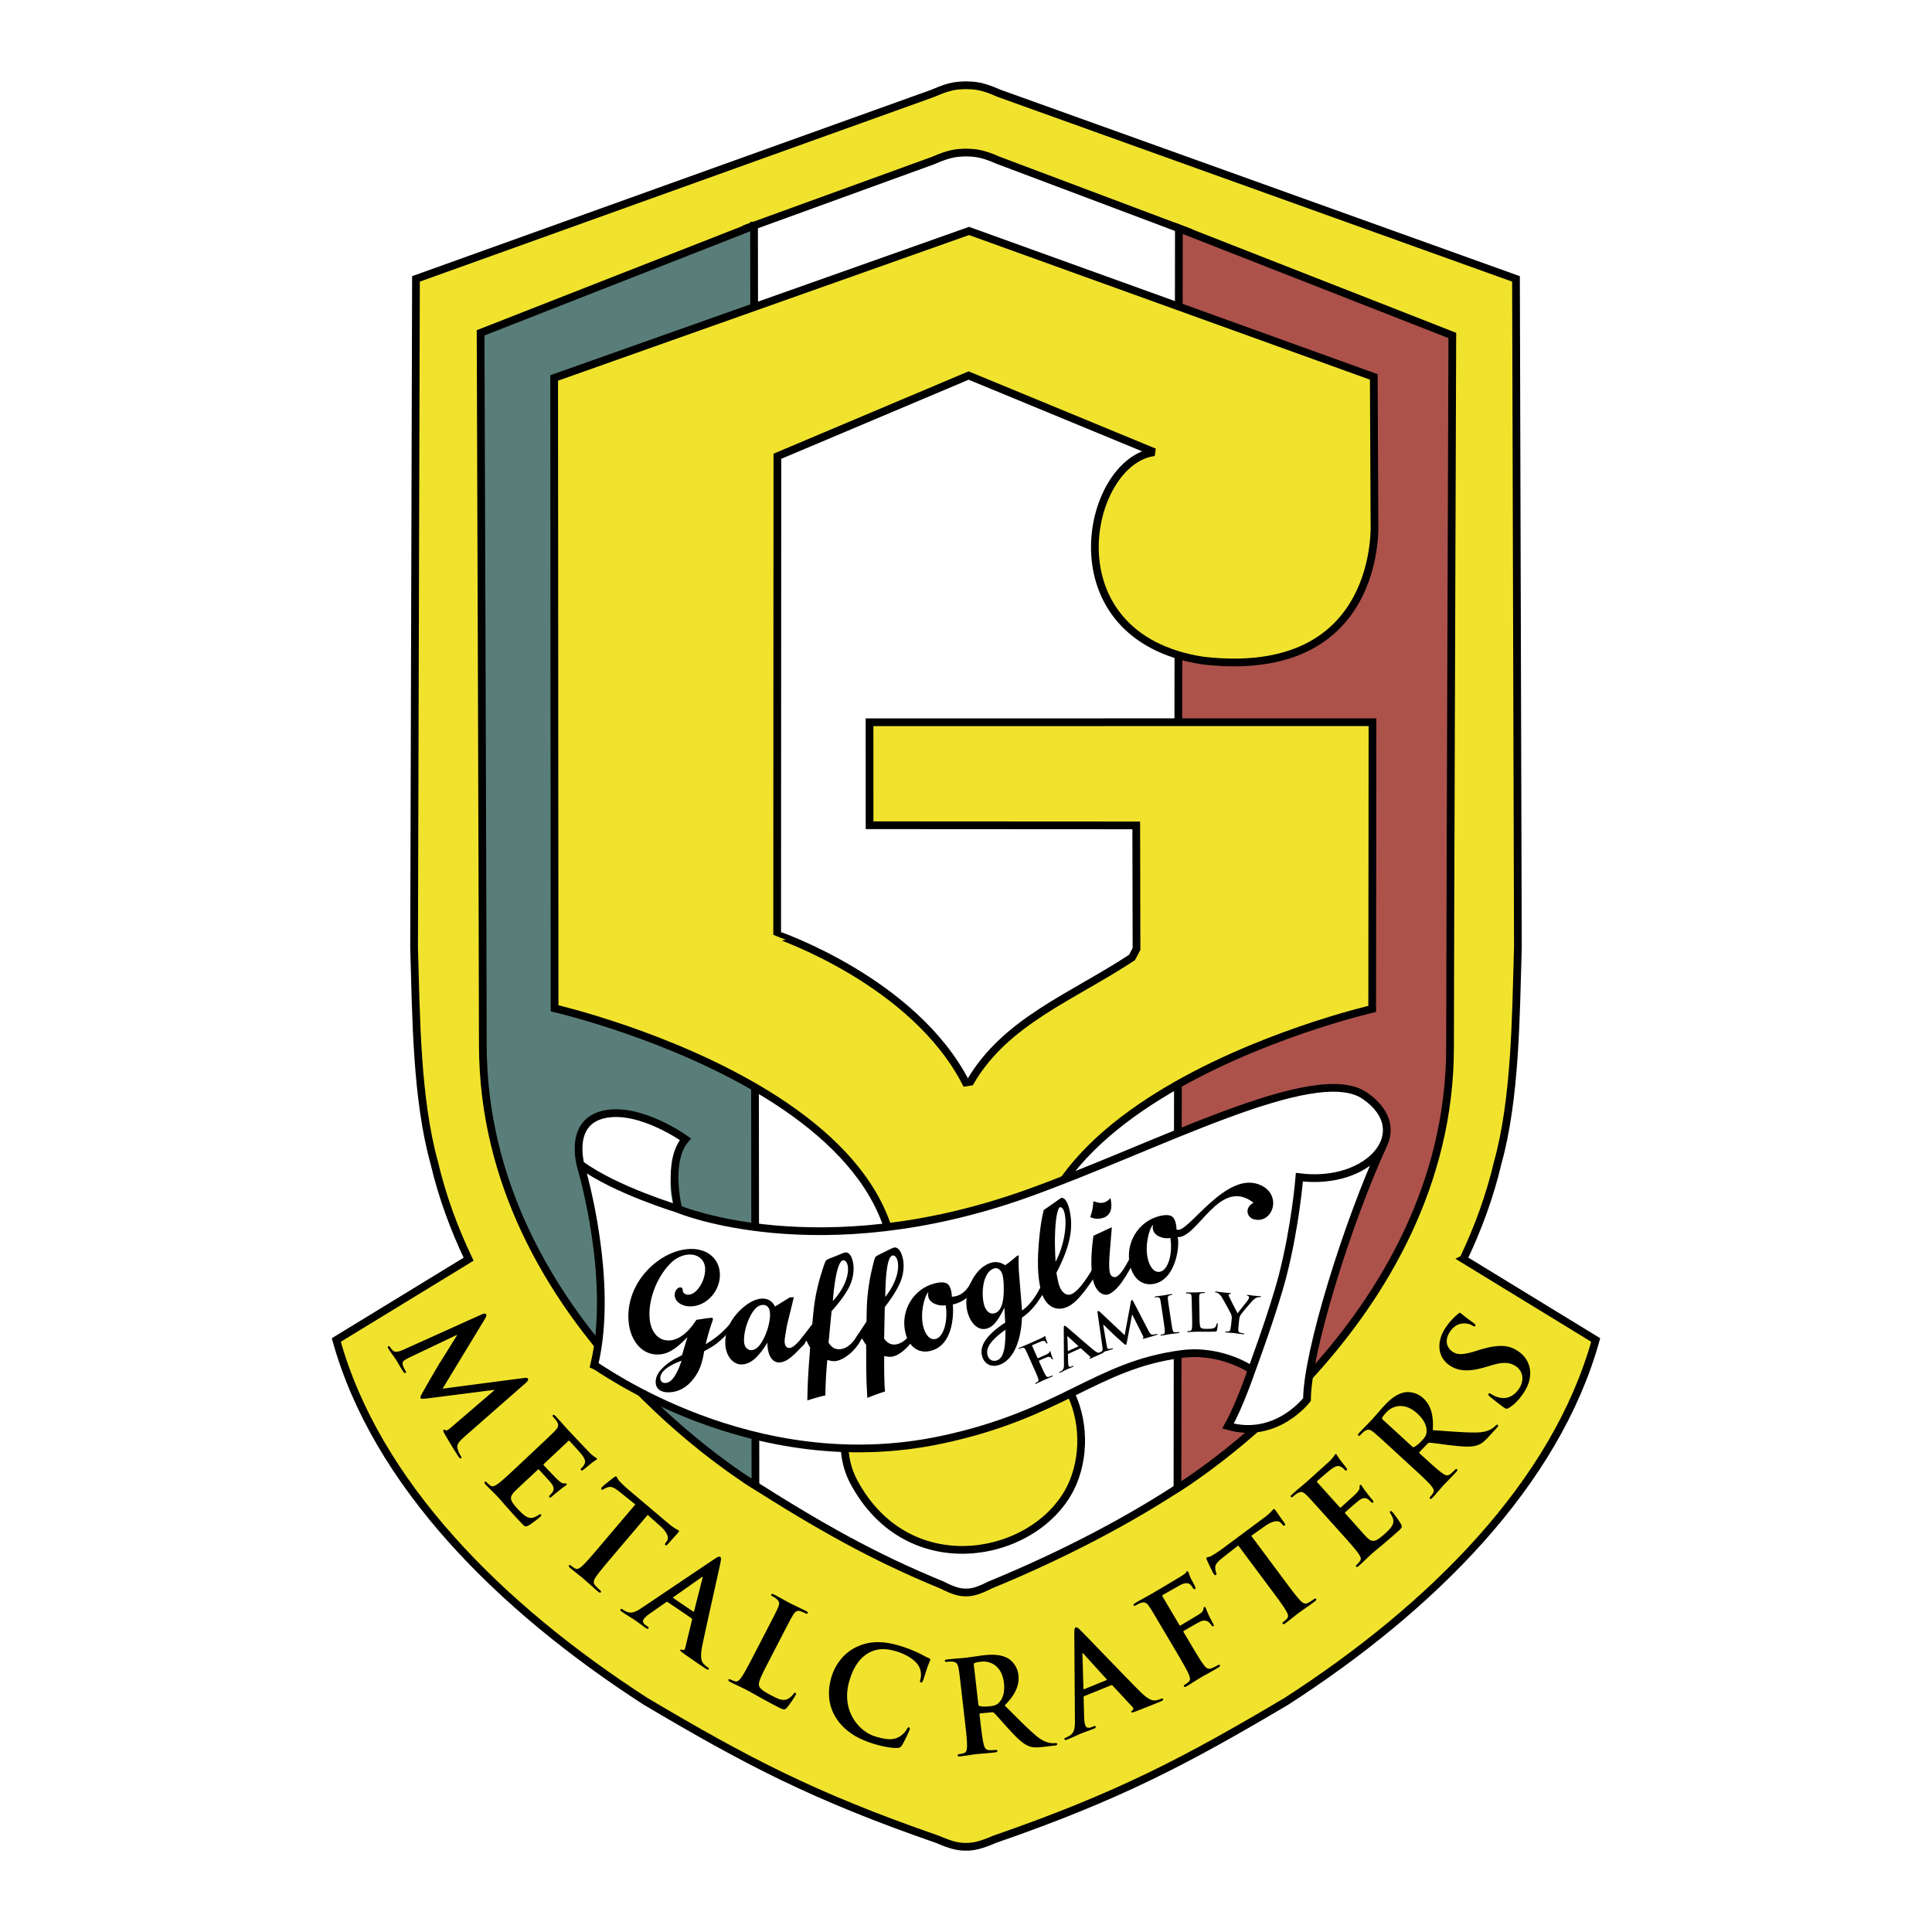 <svg xmlns="http://www.w3.org/2000/svg" width="2500" height="2500" viewBox="0 0 192.756 192.756"><path fill-rule="evenodd" clip-rule="evenodd" fill="#fff" d="M0 0h192.756v192.756H0V0z"/><path d="M146.002 125.62c1.475-3.098 2.648-6.307 3.428-9.626 1.781-6.433 1.803-14.556 2.01-21.454l-.189-66.714L99.76 9.34l-.219-.086c-1.578-.705-2.367-.729-3.063-.746-.032-.004-.065 0-.104-.004-.033.004-.068 0-.102.004-.693.017-1.48.041-3.062.746-.075.031-.142.056-.22.086L41.502 27.826l-.188 66.714c.206 6.898.229 15.021 2.008 21.454.78 3.322 1.955 6.535 3.43 9.636l-13.199 8.061c3.971 14.296 16.279 26.646 30.866 36.057 10.015 5.929 16.685 9.459 29.137 13.771 1.248.544 2.075.756 2.818.733.747.022 1.575-.189 2.823-.733 12.449-4.312 19.117-7.842 29.135-13.771 14.59-9.41 26.896-21.761 30.871-36.057l-13.201-8.071z" fill-rule="evenodd" clip-rule="evenodd" fill="#f1e32d" stroke="#000" stroke-width=".771" stroke-miterlimit="2.613"/><path d="M118.576 147.75c-5.77 3.894-12.736 7.487-19.816 10.394-1.055.538-1.752.755-2.385.734-.627.021-1.327-.196-2.38-.734-6.894-2.827-12.261-5.86-19.481-10.463l-.01-124.912 18.486-6.714c.078-.028.145-.055.22-.084 1.582-.705 2.369-.729 3.062-.75h.206c.696.02 1.485.045 3.063.75.078.03.143.056.219.084l18.783 7.07.033 124.625z" fill-rule="evenodd" clip-rule="evenodd" fill="#fff" stroke="#000" stroke-width=".771" stroke-miterlimit="2.613"/><path d="M75.233 22.513L47.95 33.206s.223 63.994.223 71.024c0 27.793 27.198 43.986 27.198 43.986l-.138-125.703z" fill-rule="evenodd" clip-rule="evenodd" fill="#597e79" stroke="#000" stroke-width=".771" stroke-miterlimit="2.613"/><path d="M117.617 22.778l27.281 10.69s-.227 63.994-.227 71.029c0 27.525-27.195 43.982-27.195 43.982l.141-125.701z" fill-rule="evenodd" clip-rule="evenodd" fill="#ac524b" stroke="#000" stroke-width=".771" stroke-miterlimit="2.613"/><path d="M48.097 131.122c.205-.088.345-.086.401 0 .056.088.044.186-.146.51l-4.197 6.916 8.102-1.063c.225-.035.353-.026.418.071.061.097-.005.231-.211.412L46.4 143.29c-.619.54-.863.851-.75 1.239.106.377.235.6.328.743.062.096.1.179.037.221-.086.057-.203-.052-.303-.205a68.892 68.892 0 0 1-1.362-2.238c-.139-.265-.15-.352-.084-.393.054-.035.115-.014.197.041.063.052.226-.006.502-.247l4.349-3.737-.028-.044-6.455.826c-.672.081-.806.089-.869-.007-.061-.098.083-.348.296-.73.331-.584 1.436-2.512 1.655-2.84.163-.243 1.108-1.778 1.676-2.682l-.028-.044-4.682 2.229c-.21.104-.358.185-.531.297-.206.133-.211.338-.136.551.083.222.171.381.241.488.057.088.083.178.029.212-.098.063-.183-.02-.288-.183-.296-.455-.579-.963-.705-1.157-.133-.206-.504-.704-.729-1.052-.069-.108-.104-.208-.008-.271.055-.034.119.016.189.123.057.087.105.163.243.305.261.261.74.074 1.145-.109l7.768-3.504zM53.424 144.615c1.429-1.344 1.692-1.589 1.977-1.892.301-.318.381-.536.154-.909a2.616 2.616 0 0 0-.318-.392c-.097-.104-.131-.178-.065-.241.065-.061.146-.013.279.128.469.498 1 1.117 1.246 1.379.285.303 2.048 2.172 2.225 2.341a5.1 5.1 0 0 0 .438.351c.054.038.136.068.18.114.045.049.015.093-.032.137-.066.063-.223.121-.682.501-.103.078-.534.449-.666.535-.056.035-.129.07-.193.006-.061-.066-.032-.131.053-.21.065-.063.217-.223.285-.375.108-.225.133-.426-.255-.948-.131-.177-1.042-1.182-1.219-1.369-.044-.047-.09-.039-.157.022l-2.38 2.238c-.067.061-.095.106-.042.163.194.205 1.214 1.287 1.436 1.484.233.209.395.322.567.319.137-.005.22-.012.263.034.035.039.043.085-.013.137-.055.053-.25.147-.757.571-.205.158-.599.493-.666.555-.076.071-.18.168-.259.083-.062-.066-.042-.119.007-.164.083-.097.206-.213.303-.355.143-.225.161-.488-.13-.87-.15-.196-1.017-1.137-1.229-1.362-.045-.047-.09-.02-.146.033l-.745.697c-.32.303-1.195 1.106-1.458 1.372-.631.628-.631.912.271 1.87.231.244.604.639.947.777s.647.065 1.095-.232c.121-.077.178-.095.239-.029.07.076-.005.146-.098.236-.217.202-.928.729-1.161.858-.306.164-.386.079-.724-.277-1.336-1.419-1.873-2.102-2.396-2.656-.205-.216-.791-.781-1.145-1.156-.114-.123-.149-.216-.083-.277.047-.044.111-.033.218.08.133.141.257.235.356.304.215.152.465.005.773-.215.441-.325 1.183-1.024 2.05-1.837l1.657-1.559zM63.389 150.099l-1.504-1.204c-.587-.463-.867-.614-1.2-.522a1.481 1.481 0 0 0-.458.202c-.087.062-.15.076-.208.024-.07-.058-.048-.122.044-.23.133-.158 1.082-.896 1.168-.959.138-.101.216-.136.275-.086.081.066.094.25.323.479.261.271.619.608.944.882l3.905 3.305c.632.533.951.634 1.03.702.07.059.03.125-.097.272-.174.208-.779.86-.998 1.116-.093.092-.163.133-.221.083-.08-.066-.056-.133.059-.287l.082-.118c.196-.272.165-.772-.696-1.535l-1.217-1.081-3.426 4.037c-.769.905-1.428 1.684-1.739 2.147-.203.302-.328.568-.066.858.123.137.323.339.471.464.108.091.131.162.09.213-.059.068-.162.031-.271-.061-.65-.55-1.248-1.105-1.522-1.338-.228-.193-.873-.689-1.268-1.022-.128-.107-.173-.197-.115-.266.043-.048.106-.045.226.055.148.125.283.206.388.261.231.128.475-.039.746-.299.401-.372 1.06-1.149 1.829-2.057l3.426-4.035zM67.186 159.445c-.043-.028-.032-.068.008-.104l2.773-1.955c.04-.035.099-.073.13-.054.031.023.006.083-.012.133l-.837 3.288c-.012.04-.043.064-.097.028l-1.965-1.336zm1.805 2.008c.053.036.07.079.055.147l-.689 2.841c-.033.166-.173.21-.263.18-.113-.06-.172-.068-.215-.004-.052.073.078.161.263.303a88.05 88.05 0 0 0 2.005 1.394c.395.27.504.314.562.229.052-.075.005-.123-.08-.182a2.74 2.74 0 0 1-.419-.347c-.188-.206-.396-.566-.148-1.803.423-2.084 1.684-7.598 1.827-8.358.062-.319.062-.459-.033-.523-.108-.073-.252.002-.591.223l-7.25 4.874c-.578.387-1.029.612-1.564.342a5.256 5.256 0 0 1-.346-.204c-.083-.058-.142-.064-.185-.002-.058.085-.01.149.129.245.556.376 1.165.745 1.283.825.331.226.769.569 1.11.802.119.08.198.104.256.017.042-.063.025-.106-.103-.192l-.162-.109c-.331-.227-.331-.431-.201-.621.088-.128.316-.35.604-.542l1.619-1.133c.064-.05.1-.057.152-.021l2.384 1.619zM76.769 165.616c-.759 1.469-1.168 2.259-1.033 2.59.105.272.361.506 1.259.968.607.314 1.062.533 1.507.372.215-.078.519-.328.655-.535.065-.096.124-.152.214-.105.082.041.064.104-.008.242-.065.127-.591.945-.855 1.229-.2.218-.286.244-.884-.063-1.653-.852-2.374-1.312-3.305-1.792-.263-.137-1.005-.474-1.464-.713-.148-.076-.211-.152-.171-.232.032-.058.095-.068.231.003.173.088.323.137.439.166.252.073.44-.147.659-.456.306-.452.775-1.359 1.321-2.414l1.045-2.017c.9-1.742 1.066-2.064 1.234-2.443.178-.4.181-.632-.156-.907a1.919 1.919 0 0 0-.362-.231c-.126-.064-.183-.122-.141-.203.042-.08.133-.061.306.027.539.279 1.244.687 1.555.846.275.144 1.132.54 1.579.771.16.085.228.148.188.229-.042.08-.123.066-.261-.005a3.943 3.943 0 0 0-.464-.196c-.339-.103-.532.045-.766.434-.211.355-.377.677-1.279 2.419l-1.043 2.016zM83.406 171.387c-.893-1.427-.8-2.905-.441-4.106.255-.841.952-2.221 2.466-2.952 1.138-.549 2.462-.692 4.306-.139.769.23 1.209.415 1.758.661.451.202.813.432 1.174.579.132.056.164.13.142.206-.03.099-.111.236-.267.659-.147.4-.339 1.085-.437 1.324-.068.183-.123.274-.236.239-.098-.03-.094-.135-.041-.308a1.827 1.827 0 0 0-.143-1.28c-.276-.557-1.143-1.18-2.281-1.521-1.078-.322-1.865-.26-2.559.068-1.151.558-1.738 1.663-2.1 2.86-.883 2.942.92 5.072 2.578 5.568 1.103.331 1.807.407 2.474-.013.281-.173.549-.482.665-.689.097-.188.135-.229.234-.2.088.027.087.12.057.22-.044.147-.516 1.18-.765 1.562-.126.192-.193.238-.429.263-.556.05-1.522-.146-2.316-.384-1.694-.506-3.007-1.304-3.839-2.617zM97.158 166.103c-.012-.102.008-.156.096-.192.125-.052.352-.092.674-.128.758-.087 2.023.301 2.234 2.121.121 1.05-.184 1.683-.535 2.008-.215.195-.375.265-.889.323-.32.038-.709.043-.99-.016-.094-.028-.123-.076-.143-.218l-.447-3.898zm-.924 5.315c.136 1.18.252 2.191.249 2.738-.008.377-.04.668-.291.747a2.099 2.099 0 0 1-.456.104c-.153.019-.2.062-.195.125.01.091.105.119.273.1.514-.06 1.318-.188 1.561-.218.193-.021 1.148-.091 1.893-.176.166-.021.252-.068.242-.16-.008-.064-.062-.096-.166-.084a5.526 5.526 0 0 1-.635.02c-.391-.005-.5-.279-.58-.646-.127-.531-.244-1.543-.381-2.735l-.021-.181c-.01-.075.025-.106.09-.113l1.123-.102c.088-.012.168-.008.24.062.189.174.879.978 1.475 1.623.832.904 1.389 1.452 1.975 1.682.354.142.684.17 1.402.088l1.219-.139c.154-.021.244-.054.23-.158-.01-.063-.064-.095-.166-.085a2.072 2.072 0 0 1-.365.003c-.195-.017-.734-.045-1.539-.707-.848-.708-1.863-1.746-3.172-3.052 1.176-1.199 1.475-2.118 1.365-3.066-.098-.857-.688-1.452-1.074-1.656-.748-.396-1.617-.374-2.428-.28-.396.046-1.369.197-1.805.245-.27.032-1.083.085-1.764.163-.191.023-.279.06-.268.149.01.089.09.104.231.089.178-.02.399-.032.504-.018.434.042.562.234.636.666.073.407.114.767.339 2.715l.259 2.257zM108.182 169.224c-.061.023-.074.059-.068.14l.051 1.973c.002.347.061.657.119.802.086.215.26.325.631.174l.178-.072c.145-.059.188-.05.219.023.037.094-.021.147-.156.2-.381.157-.91.331-1.281.482-.131.053-.775.358-1.398.61-.154.065-.236.07-.275-.027-.031-.071.01-.113.105-.153a3.74 3.74 0 0 0 .359-.175c.523-.295.582-.795.58-1.489l-.064-8.727c.002-.405.02-.566.139-.614.107-.045.223.033.457.261.555.538 4.461 4.633 5.969 6.137.896.89 1.311.917 1.584.873a2.96 2.96 0 0 0 .525-.157c.094-.039.158-.05.193.033.037.095-.057.162-.502.342-.432.176-1.305.533-2.27.898-.223.076-.365.135-.398.052-.031-.071.006-.114.125-.176.07-.058.111-.199-.008-.319l-1.992-2.143c-.049-.05-.094-.059-.154-.033l-2.668 1.085zm2.195-1.591c.059-.025.059-.064.029-.099l-2.281-2.51c-.033-.043-.068-.1-.105-.083-.033.015-.033.083-.025.135l.102 3.389c.004.052.033.083.08.064l2.2-.896zM118.631 163.752c.633 1.066 1.123 1.902 1.455 2.334.225.304.436.51.795.355.17-.067.426-.19.584-.282.145-.086.207-.078.24-.021.047.078-.012.156-.18.254-.701.414-1.42.794-1.709.966-.291.169-.973.614-1.395.865-.156.091-.248.116-.299.026-.035-.055-.01-.115.113-.188.168-.098.289-.198.375-.28.197-.174.105-.451-.037-.802-.223-.499-.717-1.333-1.344-2.4l-1.158-1.954c-1-1.689-1.18-2-1.414-2.344-.246-.363-.441-.49-.854-.353a2.843 2.843 0 0 0-.453.225c-.113.064-.201.089-.242.021-.053-.088.023-.162.191-.261.578-.342 1.299-.723 1.621-.912a292.7 292.7 0 0 0 2.932-1.742c.203-.137.338-.215.428-.314.057-.06.086-.137.141-.171.043-.026.105-.001.139.055.045.077.068.245.205.552.055.118.422.787.477.934.043.095.061.175-.02.222-.078.046-.135.003-.215-.112-.055-.089-.16-.268-.318-.384-.168-.109-.5-.138-.932.101l-1.734.977c-.066.038-.078.091-.008.214l1.645 2.777c.037.066.068.095.137.055l1.416-.851c.189-.112.346-.202.496-.307.205-.135.334-.272.359-.482.018-.1.012-.155.078-.195.045-.026.086-.006.127.062.037.064.146.376.318.74.107.236.387.759.434.838.061.1.125.211.016.276-.066.041-.135-.025-.182-.103s-.146-.197-.27-.306c-.15-.123-.436-.224-.805-.066-.299.132-1.479.827-1.668.938-.055.033-.062.068-.02.146l.535.897zM123.539 154.193l-1.514 1.189c-.586.468-.797.705-.781 1.047.01.233.053.396.094.493.039.099.039.163-.023.21-.07.053-.129.018-.215-.097-.123-.166-.629-1.254-.67-1.352-.07-.158-.084-.245-.021-.29.082-.062.264-.036.537-.207a13.5 13.5 0 0 0 1.076-.718l4.105-3.051c.664-.492.838-.781.92-.843.072-.054.127 0 .244.156.162.218.662.955.863 1.224.066.111.094.189.031.234-.084.062-.145.025-.27-.121l-.096-.106c-.223-.254-.717-.335-1.654.329l-1.328.938 3.162 4.245c.709.953 1.318 1.77 1.701 2.177.246.266.479.448.822.258a5.34 5.34 0 0 0 .559-.351c.115-.085.189-.092.227-.04.055.071-.006.166-.119.249-.686.509-1.361.964-1.648 1.18-.24.176-.869.692-1.285 1-.135.101-.23.125-.285.051-.037-.051-.02-.114.105-.205.154-.117.264-.228.342-.319.178-.196.068-.47-.125-.792-.27-.474-.881-1.293-1.59-2.244l-3.164-4.244zM132.191 151.179c-1.312-1.46-1.553-1.729-1.85-2.019-.311-.31-.525-.394-.904-.177a2.876 2.876 0 0 0-.402.307c-.105.097-.18.128-.238.062-.061-.068-.014-.147.133-.277.51-.457 1.141-.97 1.41-1.211.309-.276 2.221-1.99 2.395-2.165a4.51 4.51 0 0 0 .363-.428c.039-.054.07-.133.121-.177.049-.043.092-.013.135.035.059.066.115.226.484.692.076.105.436.546.52.678.033.057.066.131 0 .191-.068.06-.131.03-.209-.057a1.422 1.422 0 0 0-.367-.294c-.225-.113-.424-.142-.955.232-.182.126-1.211 1.014-1.4 1.185-.049.043-.043.09.018.156l2.184 2.43c.061.066.105.098.164.045.211-.189 1.316-1.181 1.521-1.398.213-.226.332-.384.332-.557-.002-.136-.006-.219.041-.262.039-.035.086-.042.135.017.053.056.145.254.555.769.154.21.48.61.539.678.068.077.164.184.078.26-.066.062-.123.039-.164-.007-.096-.088-.209-.214-.35-.312-.221-.149-.484-.171-.875.108-.201.145-1.158.988-1.391 1.195-.049.042-.025.09.029.148l.682.758c.291.327 1.076 1.219 1.336 1.488.615.646.898.65 1.881-.227.248-.225.652-.587.799-.927.148-.339.08-.645-.205-1.099-.076-.123-.092-.178-.023-.238.078-.068.145.008.23.104.199.221.711.943.836 1.178.156.311.068.387-.297.714-1.451 1.301-2.15 1.822-2.717 2.331-.219.197-.799.769-1.186 1.114-.123.113-.219.144-.279.076-.043-.048-.029-.111.088-.216.143-.129.24-.251.309-.347.158-.211.018-.466-.193-.779-.316-.447-.998-1.204-1.791-2.088l-1.522-1.689zM137.965 141.638c-.076-.07-.096-.125-.055-.208.059-.122.205-.303.424-.54.52-.56 1.729-1.097 3.08.145.779.716.965 1.394.912 1.871-.035.283-.111.441-.459.821-.219.237-.51.497-.76.636-.09.041-.145.023-.25-.072l-2.892-2.653zm2.785 4.621c.875.802 1.627 1.491 1.982 1.906.242.291.406.53.27.756a2.123 2.123 0 0 1-.275.376c-.105.114-.111.18-.064.223.066.062.156.021.27-.103.35-.381.873-1.004 1.041-1.185.129-.144.805-.819 1.311-1.373.115-.122.148-.216.08-.277-.047-.043-.109-.031-.182.045a5.321 5.321 0 0 1-.467.431c-.299.251-.561.116-.863-.109-.443-.319-1.195-1.009-2.08-1.819l-.133-.123c-.059-.052-.051-.098-.006-.146l.777-.81c.062-.066.125-.114.227-.109.254.007 1.305.163 2.178.264 1.223.14 2.004.189 2.596-.02.361-.125.629-.317 1.117-.851l.83-.902c.105-.114.148-.197.072-.27-.049-.042-.111-.031-.182.046-.072.076-.16.152-.273.239-.16.115-.586.446-1.629.471-1.104.021-2.553-.101-4.398-.231.104-1.677-.273-2.565-.977-3.212-.637-.584-1.475-.648-1.898-.549-.824.189-1.469.773-2.018 1.373-.273.295-.908 1.044-1.207 1.365-.182.199-.762.772-1.225 1.276-.133.143-.174.228-.107.287.068.062.139.021.234-.083.123-.132.279-.286.369-.344.357-.252.58-.189.918.09.324.259.59.503 2.039 1.83l1.673 1.538zM150.531 140.471c-.193.115-.27.108-.502-.056-.576-.414-1.178-.906-1.338-1.035-.148-.125-.244-.238-.182-.32.068-.095.168-.038.252.021.139.098.389.214.604.289.943.323 1.672-.094 2.137-.744.678-.944.367-1.864-.189-2.262-.516-.368-1.121-.562-2.418-.172l-.725.212c-1.732.509-2.754.383-3.605-.226-1.156-.826-1.295-2.385-.25-3.844a6.22 6.22 0 0 1 1.18-1.268c.088-.081.158-.109.23-.059.139.099.412.359 1.232.943.23.167.291.258.23.341-.051.075-.137.06-.262-.029a1.565 1.565 0 0 0-.889-.223c-.314.015-.85.093-1.336.775-.559.777-.443 1.571.188 2.022.484.345 1.025.366 2.312-.032l.43-.137c1.881-.56 2.916-.518 3.912.194.609.436 1.172 1.186 1.123 2.293-.037.766-.365 1.42-.766 1.977-.434.611-.846 1.031-1.368 1.34z" fill-rule="evenodd" clip-rule="evenodd"/><path d="M85.16 147.798c-1.583-2.988-1.013-7.02.812-9.83 16.06-26.65-30.64-37.369-30.64-37.369v-.004l-.043-62.886 41.393-14.667 40.381 14.563.068 14.567s.9 15.798-17.098 13.736c-15.477-2.366-11.68-19.945-4.869-20.794l-18.525-7.648-19.079 8.055-.021 47.743S91.125 97.868 96.353 108l.458-.072c3.523-6.046 10.152-8.461 16.128-12.398l.451-.851-.027-12.329-26.606-.015-.003-10.275 50.178-.005-.027 28.604s-46.699 10.72-30.641 37.369c1.824 2.811 2.092 6.72.814 9.833-3.092 7.499-16.35 10.462-21.918-.063z" fill-rule="evenodd" clip-rule="evenodd" fill="#f1e32d" stroke="#000" stroke-width=".771" stroke-miterlimit="2.613"/><path d="M124.711 136.639c-.566 2.14-1.422 4.085-2.281 5.693 3.252 1.159 6.127-.45 7.865-2.961.174-4.88 4.207-17.537 7.641-25.157.031-.63 1.516-3.537-2.512-5.009-10.488-4.78-37.617 20.832-68.058 11.611-.827-2.192-.569-5.123.798-7.171-2.05-1.253-6.188-4.243-9.463-1.708-3.71 3.729 2.878 9.077.529 23.902 4.344 4.896 16.02 7.145 16.02 7.145 26.432 7.086 38.059-14.201 49.461-6.345z" fill-rule="evenodd" clip-rule="evenodd" fill="#fff"/><path d="M67.834 120.67s-6.37-1.898-9.889-4.47m66.852 20.709s2.236-6.003 3.172-9.631c1.287-4.987 1.672-9.829 1.672-9.829 7.014.886 11.693-4.588 6.523-8.131-4.984-3.416-20.83 5.188-33.787 9.797-20.736 7.374-34.697 1.516-34.697 1.516s-1.214-4.748.708-6.971c0 0-4.348-3.132-7.888-2.524-4.133.707-2.429 5.655-2.429 5.655s3.226 11.038 1.214 19.393c.415.154 15.67 11.469 34.596 7.475 12.072-2.548 15.438-7.46 24.035-8.571 3.957-.513 6.967 1.573 6.967 1.573s-1.184 3.526-2.365 5.616c4.842 1.382 7.881-2.646 7.881-2.646.012-4.721 4.045-17.655 7.6-25.387" fill="none" stroke="#000" stroke-width=".771" stroke-miterlimit="2.613"/><path d="M68.006 135.754c-.203.567-.29.802-.448 1.104-.393.794-.803 1.172-1.269 1.119-.287-.033-.446-.264-.409-.564.068-.6.788-1.171 2.126-1.659zm2.479-1.07c.89-.492 1.236-.735 2.489-2.026l.093-.844c-1.03 1.246-1.849 1.805-2.662 2.295.118-.47.175-.712.251-.97l.102-.349c.046-.151.091-.318.149-.47.06-.2.075-.229.105-.319.073-.183.118-.332.118-.41-.002-.073-.047-.12-.138-.118-.135.001-.8.097-1.301.175l-.211.032c-.825 1.305-1.82 2.054-2.76 2.059-1.15.009-1.916-.998-1.925-2.586-.013-1.756.792-3.743 2.026-5.037.554-.595 1.296-.946 1.992-.951.893-.006 1.536.578 1.542 1.456.009 1.226-.877 2.55-1.68 2.554-.319.002-.562-.192-.562-.434l-.001-.048c-.003-.165-.094-.255-.23-.255-.301.003-.571.367-.571.761.006.648.676 1.144 1.584 1.14 1.561-.013 2.943-1.486 2.931-3.151-.01-1.545-1.181-2.595-2.878-2.583-1.11.009-2.331.456-3.4 1.263-1.825 1.374-2.87 3.41-2.857 5.497.016 2.19 1.222 3.787 2.905 3.777.968-.009 1.752-.452 2.986-1.731-.266.848-.341 1.121-.532 1.789-1.057.52-1.494.826-2.02 1.361-.406.408-.616.88-.614 1.32.007.664.476 1.038 1.279 1.033.985-.007 1.875-.5 2.552-1.424.541-.73.794-1.397 1.012-2.685l.226-.121z" fill-rule="evenodd" clip-rule="evenodd"/><path d="M76.102 130.19c.422-.023.695.28.723.824.042.785-.278 1.938-.735 2.735-.361.64-.71.931-1.116.954-.411.02-.715-.328-.743-.856-.043-.787.263-1.923.722-2.721.375-.64.724-.914 1.149-.936zm.467 4.064c.073 1.071.532 1.714 1.213 1.679.59-.031 1.175-.439 2.251-1.616.116-.113.174-.161.29-.304l-.045-.831-.128.158c-.041.048-.103.097-.131.143-.67.748-.977.99-1.25 1.005-.272.014-.466-.2-.487-.611-.008-.15.012-.334.07-.684.067-.459.183-1.102.313-1.577l.537-2.194-.409.021-1.469.909c-.272-.545-.727-.824-1.333-.793-.755.04-1.682.604-2.454 1.478-.816.922-1.231 1.988-1.172 3.091.061 1.178.79 2.049 1.667 2.002.863-.045 1.602-.675 2.539-2.177v.301h-.002z" fill-rule="evenodd" clip-rule="evenodd"/><path d="M83.087 129.803c.075-.768.104-1.058.138-1.32.228-1.802.531-2.699.907-2.739.226-.023.423.261.465.666.102.992-.493 2.319-1.51 3.393zm-2.023 2.078a.963.963 0 0 0-.021.231l-1.251 1.618.065.616.165-.017.443-.577c.003.03.02.044.02.044l.02.043c.175.362.21.419.32.59l-.04.643a82.603 82.603 0 0 0-.194 2.987c-.02.549-.028.913-.043 1.661l.221-.068a20.795 20.795 0 0 1 1.582-.438l.002-.439c.028-.916.08-1.895.151-2.677l.031-.413c.331.086.581.138.791.116.798-.084 1.96-.952 2.514-2.047l-.2-.671c-.564.948-1.119 1.455-1.81 1.525-.482.05-.872-.17-1.165-.657l.301-3.133c.83-.951 1.178-1.413 1.581-2.091.457-.763.682-1.668.596-2.512-.08-.782-.406-1.296-.782-1.258-.076.009-.104.027-.209.052-.059.023-.177.064-.616.248l-.773.305c-.233.102-.348.175-.385.253-.089.161-.219.54-.436 1.247-.208.66-.283.971-.46 1.751-.193.931-.274 1.487-.396 2.806l-.022.262z" fill-rule="evenodd" clip-rule="evenodd"/><path d="M88.323 129.39c.015-.77.025-1.063.038-1.327.088-1.813.324-2.734.695-2.799.225-.042.442.228.515.63.178.981-.317 2.346-1.248 3.496zm-1.863 2.225a1.174 1.174 0 0 0-.004.231l-1.123 1.707.108.609.165-.027.397-.609a.068.068 0 0 0 .023.041l.023.043c.202.35.242.402.363.563l.01.644a85.51 85.51 0 0 0 .03 2.992c.022.551.042.916.083 1.66l.217-.085a20.01 20.01 0 0 1 1.547-.555l-.035-.44a47.23 47.23 0 0 1-.049-2.68l.001-.415c.334.064.587.095.797.058.787-.143 1.729-.988 2.499-2.262l-.145-.805c-.654 1.148-1.259 1.717-1.945 1.841-.478.085-.88-.104-1.211-.566l.064-3.147c.757-1.01 1.068-1.498 1.419-2.206.395-.794.553-1.715.403-2.547-.14-.774-.504-1.262-.875-1.194-.074.012-.103.033-.204.066a9.987 9.987 0 0 0-.594.291l-.75.365c-.226.118-.332.197-.364.281-.078.166-.176.555-.339 1.275-.158.673-.208.99-.326 1.777-.123.947-.162 1.505-.185 2.832v.262z" fill-rule="evenodd" clip-rule="evenodd"/><path d="M93.362 133.586c-.542.14-1.039-.333-1.265-1.304-.299-1.286.118-2.957.529-3.376-.25 1.11 1.07 1.446 1.729 1.318.241 1.541-.196 3.159-.993 3.362zm1.701-3.442s1.399-.225 1.978-1.43l-.208-.705s-.549 1.332-1.866 1.365c0 0 0-1.046-.498-1.321-.251-.141-.675-.144-1.205-.011-2.159.542-3.472 2.772-2.923 4.959.345 1.379 1.293 2.038 2.419 1.796 2.279-.487 2.408-3.471 2.303-4.653zM115.775 126.872c-.545.139-1.037-.335-1.266-1.307-.299-1.284.121-2.955.529-3.375-.25 1.111 1.064 1.465 1.729 1.32.245 1.541-.199 3.157-.992 3.362zm1.702-3.442c2.061.097 4.184-6.065 7.592-3.431-.914.457-.709 1.464.062 1.656 1.83.457 2.799-2.342.738-3.369-3.521-1.759-7.492 5.068-8.488 4.372 0 0 0-1.045-.498-1.32-.254-.141-.674-.143-1.205-.012-2.158.542-3.473 2.772-2.922 4.959.346 1.38 1.291 2.038 2.414 1.797 2.279-.486 2.562-4.171 2.307-4.652z" fill-rule="evenodd" clip-rule="evenodd"/><path d="M99.215 126.544c.336-.093.676.175.799.627.1.365.148.994.127 1.722-.031 1.263-.338 1.976-.924 2.135-.451.125-.855-.206-1.037-.862-.205-.759-.17-1.772.066-2.512.221-.625.529-.99.969-1.11zm1.097 6.128c.02 2.019-.244 2.889-.9 3.069-.408.111-.766-.104-.883-.525-.205-.746.364-1.542 1.783-2.544zm-.019-6.442c-.494-.305-.906-.38-1.389-.248-1.68.46-2.897 3.005-2.367 4.944.326 1.183 1.103 1.847 1.894 1.633.643-.177 1.104-.729 1.781-2.089l.076 1.483c-.619.422-.867.615-1.182.891-.969.876-1.336 1.666-1.119 2.451.209.76.84 1.12 1.588.918 1.385-.381 2.279-2.162 2.387-4.748.799-.578 1.264-1.064 2.1-2.372l-.184-.812c-.707 1.433-1.32 2.034-1.906 2.477l-.307-3.76a14.41 14.41 0 0 1-.023-1.749l-.162.045-.141.116c-.472.397-.704.585-1.046.82z" fill-rule="evenodd" clip-rule="evenodd"/><path d="M105.314 125.896c-.078-1.544-.08-2.151-.043-3.021.062-1.426.256-2.367.488-2.427.162-.043.34.16.432.511.327 1.244-.05 3.377-.877 4.937zm3.649.757s-1.256 2.255-2.166 2.499c-.512.136-.975-.308-1.189-1.127-.07-.264-.141-.651-.211-1.04 1.389-2.647 1.76-4.56 1.26-6.461-.182-.687-.488-1.077-.766-1.004-.043.012-.082.038-.123.063l-1.639 1.151c-.207.882-.309 1.503-.422 2.566-.244 2.408-.201 4.117.162 5.493.348 1.33 1.242 1.988 2.266 1.718.852-.221 1.607-.922 3.039-3.054l-.211-.804z" fill-rule="evenodd" clip-rule="evenodd"/><path d="M109.189 119.882c.404.124.645.16.896.102.279-.064.48-.204.701-.457.264 1.134-.027 1.821-.869 2.018-.412.097-.811.05-1.146-.12.199-.56.271-.903.314-1.581l.104.038zm-.091 3.406l1.74-.809.088-.02-.197 2.421c-.082.997-.092 1.683.006 2.097.072.309.281.461.508.44.404-.036.953-.856 1.418-1.796l.189.81c-.715 1.214-.992 1.636-1.428 2.094-.34.344-.645.57-.896.627-.619.145-1.236-.442-1.457-1.384-.234-1.002-.248-2.397-.008-4.238l.037-.242zM103.832 136.19c.203.46.365.817.482 1.005.078.131.156.223.328.168.082-.023.205-.068.279-.102.072-.031.102-.026.111-.003.014.032-.018.064-.1.101-.342.153-.689.291-.832.354-.139.062-.475.229-.684.322-.072.033-.115.039-.135.002-.01-.023.008-.049.066-.074.082-.036.143-.076.186-.105.102-.068.082-.187.041-.332-.062-.215-.225-.572-.428-1.03l-.375-.839c-.326-.727-.385-.86-.465-1.007-.082-.158-.16-.216-.354-.167a1.329 1.329 0 0 0-.219.077c-.055.025-.098.033-.109.004-.018-.038.023-.066.104-.104.283-.125.631-.265.787-.334.207-.091 1.311-.583 1.432-.643.102-.052.166-.08.215-.118.027-.025.045-.057.074-.067.021-.011.045.003.057.026.016.033.014.103.053.233.014.05.131.336.146.399.012.04.012.072-.025.09-.039.017-.061-.002-.088-.052-.02-.038-.053-.114-.115-.168-.066-.05-.213-.069-.422.019l-.842.358c-.033.014-.043.033-.02.089l.533 1.19c.014.03.025.041.059.026l.691-.313c.094-.042.17-.075.242-.115.102-.05.168-.103.197-.189.014-.039.016-.064.049-.079.021-.009.037 0 .051.029.012.028.039.16.088.314.033.101.119.326.135.358.018.044.039.092-.014.115-.031.015-.057-.014-.074-.049a.525.525 0 0 0-.098-.133c-.057-.055-.178-.104-.355-.048-.139.046-.715.303-.809.344-.027.012-.033.026-.018.06l.175.388zM106.576 135.079c-.027.014-.033.028-.029.062l.021.812c0 .145.027.271.051.327.043.084.117.124.285.048l.082-.038c.064-.03.084-.028.098 0 .016.038-.01.063-.068.091-.174.079-.412.171-.58.248-.061.028-.352.18-.631.308-.068.033-.107.038-.123 0-.014-.027.004-.049.047-.066.045-.023.123-.063.162-.089.234-.141.264-.351.262-.636l-.021-3.604c0-.168.01-.234.061-.259s.102.004.205.089c.254.201 2.008 1.739 2.689 2.301.402.334.588.327.713.298.086-.021.17-.055.236-.085.041-.019.072-.026.086.007.018.038-.025.069-.225.161-.195.089-.59.271-1.025.46-.1.041-.164.069-.178.037-.014-.029.002-.047.057-.077.031-.028.049-.088-.004-.133l-.896-.808c-.023-.018-.043-.02-.068-.006l-1.207.552zm.992-.743c.025-.013.025-.029.014-.041l-1.027-.948c-.016-.017-.029-.038-.047-.03-.016.009-.016.035-.012.057l.043 1.397c.004.02.016.033.033.021l.996-.456z" fill-rule="evenodd" clip-rule="evenodd"/><path d="M109.99 134.385c.027.178.045.387-.105.467a.85.85 0 0 1-.164.069c-.055.019-.086.04-.078.063.016.046.061.041.117.023.184-.059.449-.161.557-.196.102-.031.361-.1.6-.176.084-.029.133-.054.117-.1-.006-.025-.051-.021-.096-.007a1.408 1.408 0 0 1-.246.052c-.102.012-.189-.01-.221-.105a1.971 1.971 0 0 1-.059-.238l-.348-2.074.021-.006c.32.309.863.825.947.913.113.116.807.733 1.018.919.137.119.225.201.277.185.051-.017.062-.07.119-.346l.5-2.656.023-.007 1.047 2.078c.068.132.074.203.043.223-.035.028-.053.05-.045.075.01.029.049.035.182.001a32.707 32.707 0 0 0 1.158-.34c.078-.025.143-.062.129-.102-.012-.03-.051-.023-.102-.006a1.328 1.328 0 0 1-.367.063c-.184.011-.287-.116-.441-.413l-1.508-2.907c-.053-.1-.1-.138-.15-.121-.053.017-.074.066-.086.159l-.621 3.336-2.451-2.306c-.115-.104-.156-.119-.199-.104-.047.015-.066.069-.057.159l.489 3.425zM115.939 130.779c-.117-.785-.139-.93-.176-1.094-.039-.173-.111-.253-.244-.26-.066-.005-.145 0-.215.01-.057.011-.096.006-.1-.036-.008-.031.039-.048.135-.062.223-.035.594-.074.766-.1.146-.021.49-.09.717-.122.072-.013.123-.009.129.022.006.041-.029.058-.088.066-.057.007-.105.02-.174.04-.154.052-.189.145-.174.327.014.168.035.312.152 1.099l.139.91c.072.501.137.908.193 1.127.037.139.092.225.271.218.084-.001.215-.01.301-.022.066-.011.098.001.102.027.006.035-.039.059-.102.068-.391.057-.762.097-.922.121-.135.021-.504.09-.738.125-.076.014-.119.004-.125-.033-.002-.025.02-.045.09-.055.086-.014.156-.035.207-.053.113-.039.135-.132.131-.284-.002-.222-.064-.63-.139-1.13l-.136-.909zM119.674 131.358c.014.669.021 1.029.148 1.121.104.076.258.109.721.1.316-.007.547-.017.693-.16a.623.623 0 0 0 .146-.316c.006-.047.018-.078.064-.08.043 0 .049.025.051.088 0 .059-.033.45-.078.604-.031.116-.062.141-.369.147-.857.019-1.25-.005-1.73.004-.139.003-.512.026-.75.031-.076.001-.117-.013-.121-.05 0-.025.023-.044.096-.044.09-.001.162-.015.213-.024.119-.023.146-.14.166-.293.027-.219.02-.631.01-1.112l-.021-.919c-.016-.796-.018-.941-.035-1.107-.014-.178-.062-.26-.262-.294a1.048 1.048 0 0 0-.193-.011c-.066.002-.102-.008-.102-.045 0-.036.037-.048.129-.05.279-.007.654.002.814-.001.141-.002.576-.027.807-.031.084-.002.125.008.127.044 0 .037-.037.049-.107.05-.066 0-.16.007-.23.019-.162.03-.205.12-.213.303-.01.167-.006.313.012 1.107l.014.919zM122.883 131.634c.031-.281-.016-.402-.078-.562a37.393 37.393 0 0 0-.879-1.606 1.43 1.43 0 0 0-.369-.422.664.664 0 0 0-.242-.095c-.047-.005-.086-.019-.082-.055.002-.031.047-.043.117-.035.107.012.549.073.744.095.123.014.367.021.633.052.059.005.088.025.086.057-.006.03-.047.031-.139.041a.098.098 0 0 0-.092.085.471.471 0 0 0 .053.186c.066.164.76 1.504.838 1.66.072-.118.939-1.185 1.039-1.336a.584.584 0 0 0 .111-.263c.006-.051-.012-.11-.111-.143-.051-.015-.104-.031-.1-.062.004-.038.033-.045.107-.036.195.02.383.055.553.073.129.015.52.04.633.051.066.008.107.023.104.055-.006.035-.053.045-.119.039a.697.697 0 0 0-.266.035c-.131.037-.201.094-.348.221-.217.188-1.172 1.32-1.305 1.533-.107.178-.125.339-.145.51l-.043.427c-.008.083-.033.301-.039.521-.004.151.039.271.215.312.078.02.209.042.293.053.064.007.092.024.088.051-.004.035-.053.047-.129.039-.371-.041-.744-.095-.902-.111-.148-.018-.52-.039-.74-.063-.082-.009-.129-.023-.125-.064.002-.027.033-.038.1-.032.08.009.154.005.209.002.119-.01.186-.118.213-.268.041-.216.062-.436.074-.517l.043-.428z" fill-rule="evenodd" clip-rule="evenodd"/></svg>